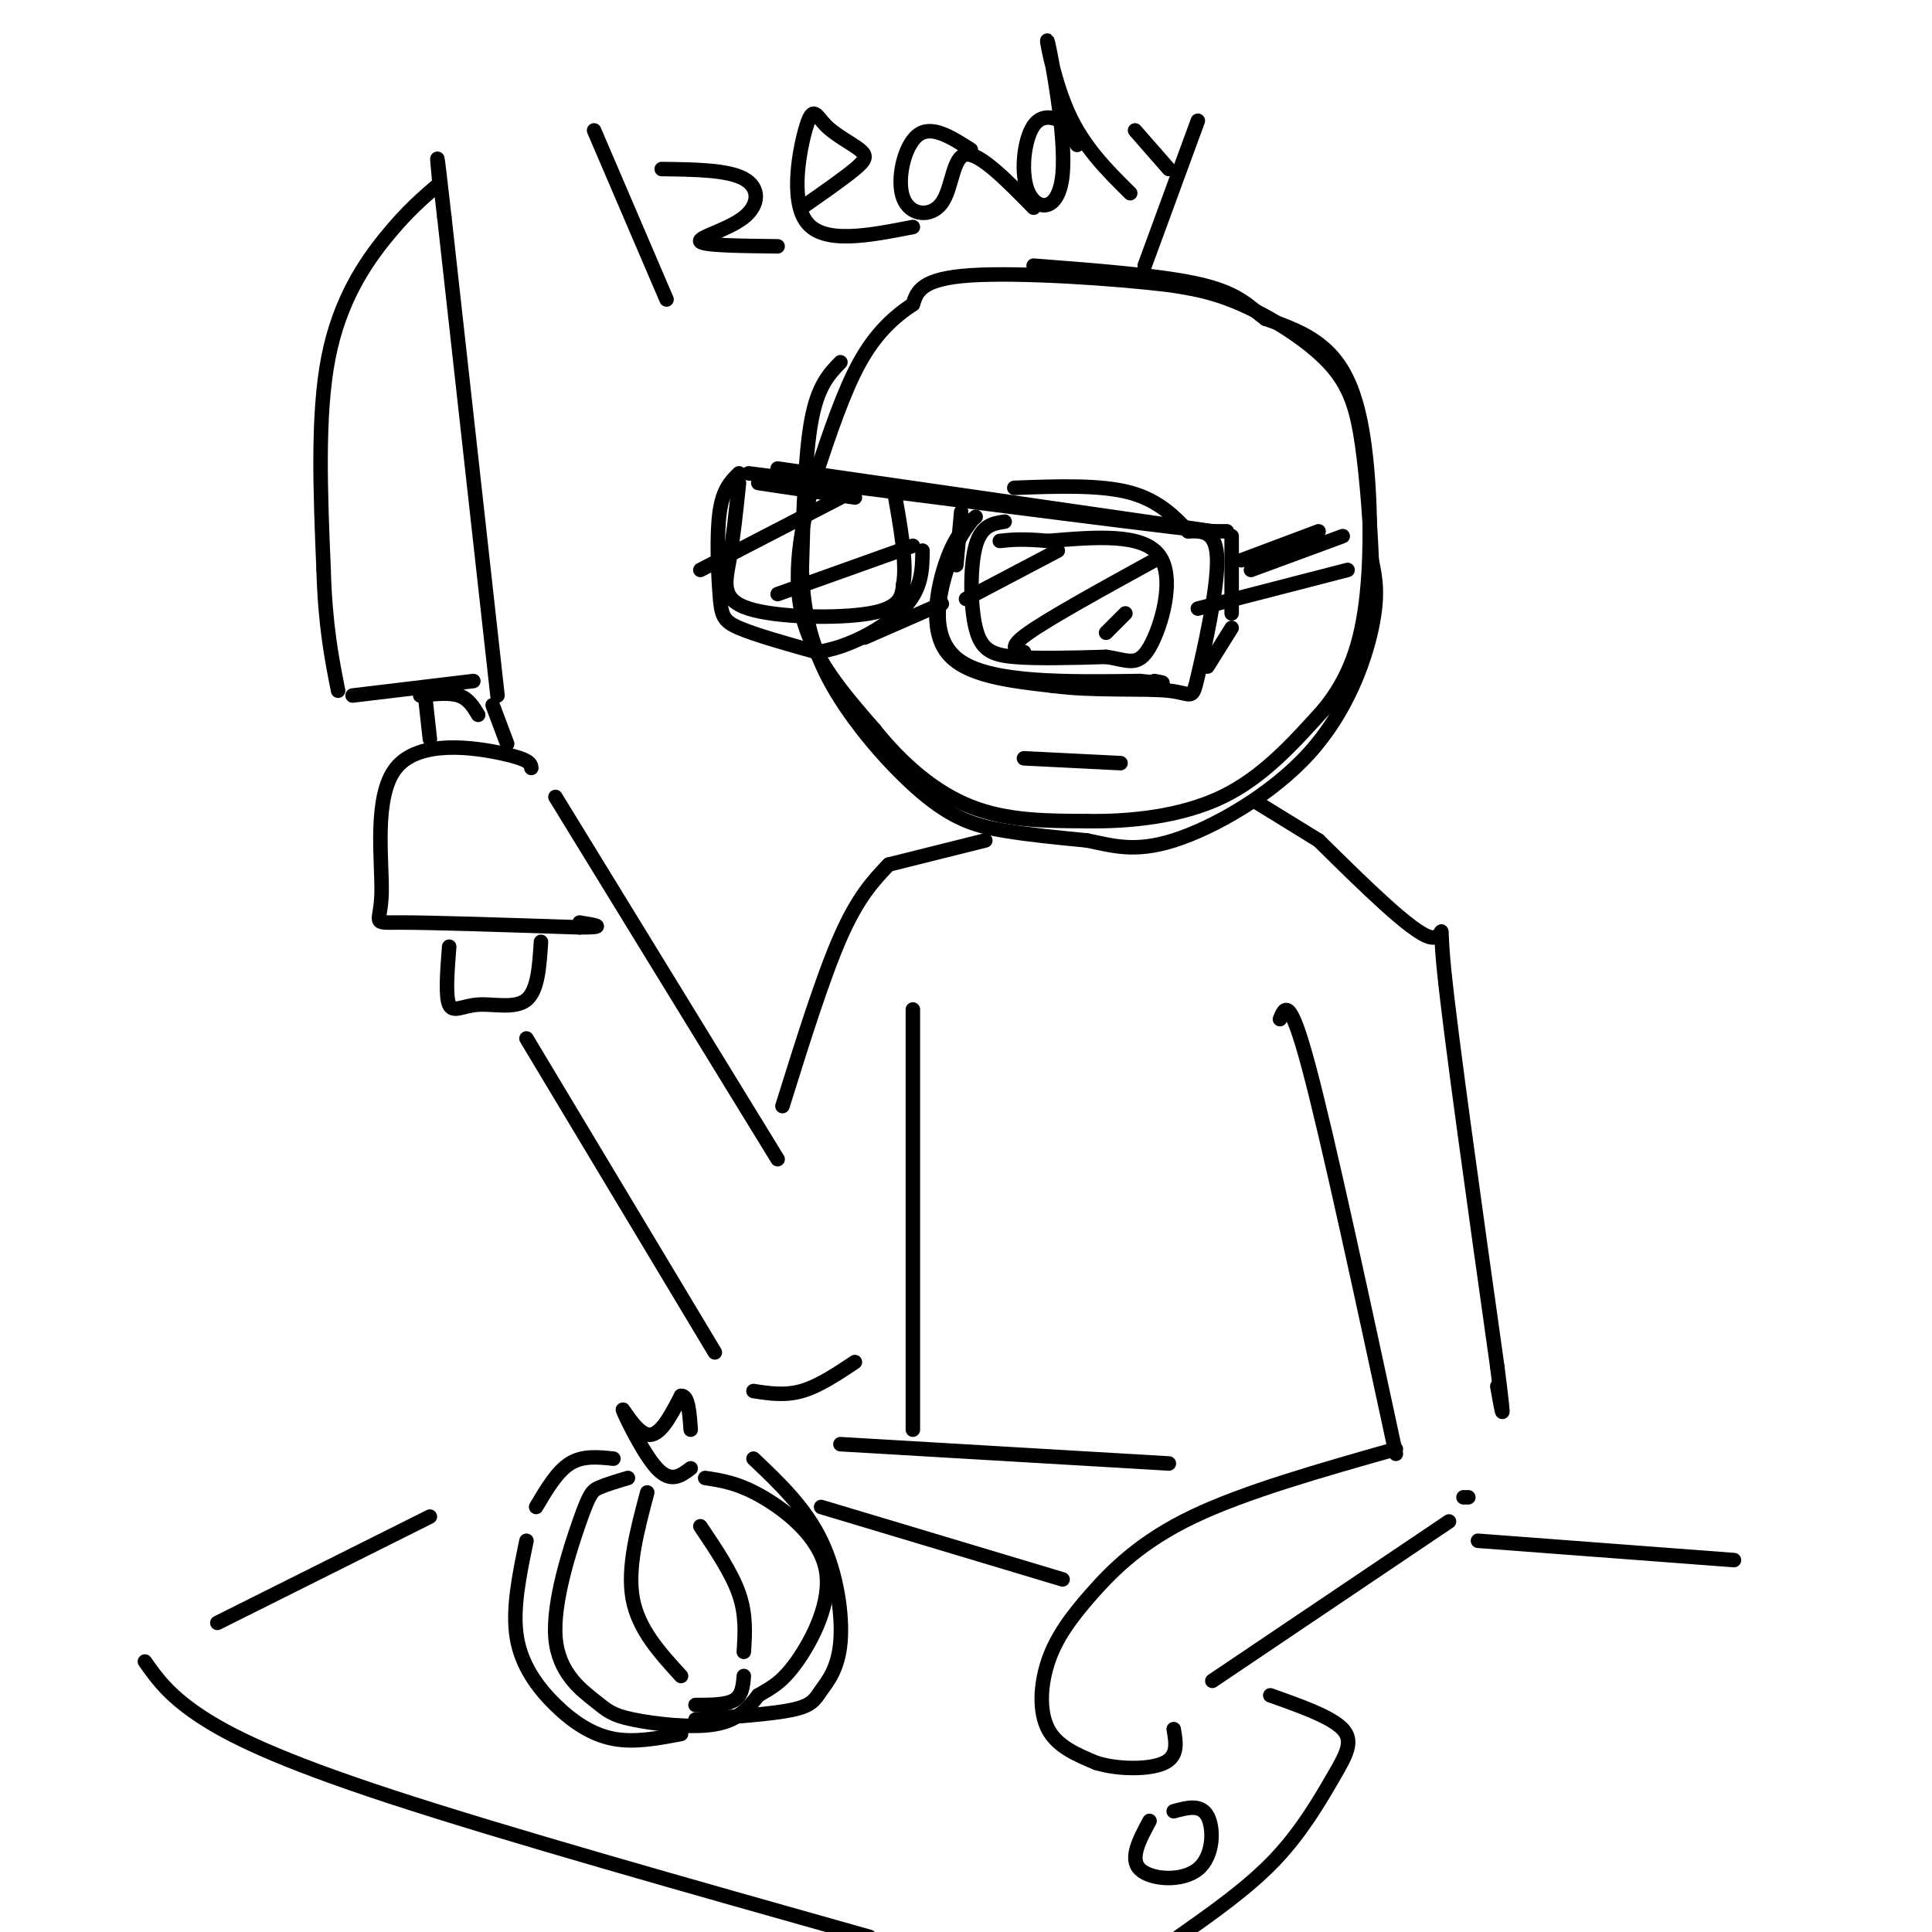 <svg viewBox='0 0 400 400' version='1.1' xmlns='http://www.w3.org/2000/svg' xmlns:xlink='http://www.w3.org/1999/xlink'><g fill='none' stroke='rgb(0,0,0)' stroke-width='3' stroke-linecap='round' stroke-linejoin='round'><path d='M174,75c-2.333,2.417 -4.667,4.833 -6,12c-1.333,7.167 -1.667,19.083 -2,31'/><path d='M166,118c0.325,9.230 2.139,16.804 7,25c4.861,8.196 12.770,17.014 19,22c6.230,4.986 10.780,6.139 16,7c5.220,0.861 11.110,1.431 17,2'/><path d='M225,174c5.217,1.030 9.759,2.606 18,0c8.241,-2.606 20.180,-9.394 28,-18c7.820,-8.606 11.520,-19.030 13,-26c1.480,-6.970 0.740,-10.485 0,-14'/><path d='M284,116c-0.268,-6.750 -0.938,-16.624 -2,-24c-1.062,-7.376 -2.517,-12.255 -7,-17c-4.483,-4.745 -11.995,-9.356 -18,-12c-6.005,-2.644 -10.502,-3.322 -15,-4'/><path d='M242,59c-10.911,-1.333 -30.689,-2.667 -41,-2c-10.311,0.667 -11.156,3.333 -12,6'/><path d='M189,63c-3.911,2.578 -7.689,6.022 -11,12c-3.311,5.978 -6.156,14.489 -9,23'/><path d='M169,98c-2.733,8.956 -5.067,19.844 -3,29c2.067,9.156 8.533,16.578 15,24'/><path d='M181,151c5.711,7.156 12.489,13.044 20,16c7.511,2.956 15.756,2.978 24,3'/><path d='M225,170c9.022,0.156 19.578,-0.956 28,-5c8.422,-4.044 14.711,-11.022 21,-18'/><path d='M274,147c5.258,-6.411 7.904,-13.440 9,-24c1.096,-10.560 0.641,-24.651 -1,-34c-1.641,-9.349 -4.469,-13.957 -8,-17c-3.531,-3.043 -7.766,-4.522 -12,-6'/><path d='M262,66c-3.200,-2.311 -5.200,-5.089 -13,-7c-7.800,-1.911 -21.400,-2.956 -35,-4'/><path d='M161,97c0.000,0.000 90.000,13.000 90,13'/><path d='M251,110c-1.000,0.167 -48.500,-5.917 -96,-12'/><path d='M153,98c-1.667,1.637 -3.333,3.274 -4,8c-0.667,4.726 -0.333,12.542 0,17c0.333,4.458 0.667,5.560 4,7c3.333,1.440 9.667,3.220 16,5'/><path d='M169,135c6.311,-0.689 14.089,-4.911 18,-9c3.911,-4.089 3.956,-8.044 4,-12'/><path d='M153,100c-0.595,5.696 -1.190,11.393 -2,16c-0.810,4.607 -1.833,8.125 4,10c5.833,1.875 18.524,2.107 25,1c6.476,-1.107 6.738,-3.554 7,-6'/><path d='M187,121c0.833,-4.333 -0.583,-12.167 -2,-20'/><path d='M157,100c0.000,0.000 20.000,3.000 20,3'/><path d='M145,118c0.000,0.000 29.000,-15.000 29,-15'/><path d='M161,123c0.000,0.000 28.000,-10.000 28,-10'/><path d='M199,106c0.000,0.000 -1.000,11.000 -1,11'/><path d='M179,132c0.000,0.000 16.000,-7.000 16,-7'/><path d='M202,107c-2.044,1.844 -4.089,3.689 -6,9c-1.911,5.311 -3.689,14.089 0,19c3.689,4.911 12.844,5.956 22,7'/><path d='M218,142c8.558,1.128 18.954,0.447 24,1c5.046,0.553 4.743,2.341 6,-3c1.257,-5.341 4.073,-17.812 4,-24c-0.073,-6.188 -3.037,-6.094 -6,-6'/><path d='M246,110c-2.533,-2.667 -5.867,-6.333 -12,-8c-6.133,-1.667 -15.067,-1.333 -24,-1'/><path d='M201,108c-1.622,2.200 -3.244,4.400 -5,10c-1.756,5.600 -3.644,14.600 3,19c6.644,4.400 21.822,4.200 37,4'/><path d='M236,141c6.667,0.667 4.833,0.333 3,0'/><path d='M208,108c-2.411,0.369 -4.821,0.738 -6,5c-1.179,4.262 -1.125,12.417 0,17c1.125,4.583 3.321,5.595 8,6c4.679,0.405 11.839,0.202 19,0'/><path d='M229,136c4.583,0.643 6.542,2.250 9,-2c2.458,-4.250 5.417,-14.357 2,-19c-3.417,-4.643 -13.208,-3.821 -23,-3'/><path d='M217,112c-5.500,-0.500 -7.750,-0.250 -10,0'/><path d='M200,124c0.000,0.000 19.000,-10.000 19,-10'/><path d='M212,135c-1.750,-0.417 -3.500,-0.833 1,-4c4.500,-3.167 15.250,-9.083 26,-15'/><path d='M229,131c0.000,0.000 4.000,-4.000 4,-4'/><path d='M250,110c0.000,0.000 4.000,0.000 4,0'/><path d='M255,111c0.000,0.000 0.000,16.000 0,16'/><path d='M255,130c0.000,0.000 -5.000,8.000 -5,8'/><path d='M257,116c0.000,0.000 16.000,-6.000 16,-6'/><path d='M248,126c0.000,0.000 31.000,-8.000 31,-8'/><path d='M259,118c0.000,0.000 19.000,-7.000 19,-7'/><path d='M212,157c0.000,0.000 20.000,1.000 20,1'/><path d='M260,166c0.000,0.000 13.000,8.000 13,8'/><path d='M273,174c9.622,9.489 19.244,18.978 23,20c3.756,1.022 1.644,-6.422 3,7c1.356,13.422 6.178,47.711 11,82'/><path d='M310,283c1.833,14.333 0.917,9.167 0,4'/><path d='M204,174c0.000,0.000 -20.000,5.000 -20,5'/><path d='M184,179c-3.167,3.333 -6.333,6.667 -10,15c-3.667,8.333 -7.833,21.667 -12,35'/><path d='M161,240c0.000,0.000 -46.000,-75.000 -46,-75'/><path d='M110,159c-0.108,-0.866 -0.217,-1.732 -6,-3c-5.783,-1.268 -17.241,-2.938 -22,3c-4.759,5.938 -2.820,19.483 -3,26c-0.180,6.517 -2.480,6.005 4,6c6.480,-0.005 21.740,0.498 37,1'/><path d='M120,192c6.167,0.000 3.083,-0.500 0,-1'/><path d='M89,153c0.000,0.000 -1.000,-9.000 -1,-9'/><path d='M87,144c3.000,-0.333 6.000,-0.667 8,0c2.000,0.667 3.000,2.333 4,4'/><path d='M103,144c0.000,0.000 -11.000,-99.000 -11,-99'/><path d='M92,45c-2.000,-17.667 -1.500,-12.333 -1,-7'/><path d='M91,38c-3.333,2.844 -6.667,5.689 -11,11c-4.333,5.311 -9.667,13.089 -12,25c-2.333,11.911 -1.667,27.956 -1,44'/><path d='M67,118c0.333,11.500 1.667,18.250 3,25'/><path d='M73,144c0.000,0.000 25.000,-3.000 25,-3'/><path d='M102,146c0.000,0.000 3.000,8.000 3,8'/><path d='M93,196c-0.399,5.113 -0.798,10.226 0,12c0.798,1.774 2.792,0.208 6,0c3.208,-0.208 7.631,0.940 10,-1c2.369,-1.940 2.685,-6.970 3,-12'/><path d='M109,215c0.000,0.000 39.000,65.000 39,65'/><path d='M156,288c3.250,0.500 6.500,1.000 10,0c3.500,-1.000 7.250,-3.500 11,-6'/><path d='M189,209c0.000,0.000 0.000,87.000 0,87'/><path d='M265,211c1.000,-2.500 2.000,-5.000 6,10c4.000,15.000 11.000,47.500 18,80'/><path d='M289,300c-15.630,4.429 -31.260,8.858 -42,14c-10.740,5.142 -16.590,10.997 -21,16c-4.410,5.003 -7.380,9.155 -9,14c-1.620,4.845 -1.892,10.384 0,14c1.892,3.616 5.946,5.308 10,7'/><path d='M227,365c4.578,1.400 11.022,1.400 14,0c2.978,-1.400 2.489,-4.200 2,-7'/><path d='M251,348c0.000,0.000 49.000,-33.000 49,-33'/><path d='M303,310c0.000,0.000 1.000,0.000 1,0'/><path d='M123,27c0.000,0.000 15.000,35.000 15,35'/><path d='M137,35c6.821,0.083 13.643,0.167 17,2c3.357,1.833 3.250,5.417 0,8c-3.250,2.583 -9.643,4.167 -9,5c0.643,0.833 8.321,0.917 16,1'/><path d='M166,43c4.347,-3.038 8.693,-6.075 11,-8c2.307,-1.925 2.574,-2.737 1,-4c-1.574,-1.263 -4.989,-2.978 -7,-5c-2.011,-2.022 -2.618,-4.352 -4,0c-1.382,4.352 -3.538,15.386 0,20c3.538,4.614 12.769,2.807 22,1'/><path d='M201,31c-4.085,-2.612 -8.169,-5.225 -11,-3c-2.831,2.225 -4.408,9.287 -3,13c1.408,3.713 5.802,4.077 8,1c2.198,-3.077 2.199,-9.593 5,-10c2.801,-0.407 8.400,5.297 14,11'/><path d='M223,30c-0.147,-1.298 -0.294,-2.596 -2,-4c-1.706,-1.404 -4.970,-2.914 -7,0c-2.030,2.914 -2.826,10.250 -1,14c1.826,3.750 6.273,3.912 7,-4c0.727,-7.912 -2.266,-23.899 -3,-27c-0.734,-3.101 0.790,6.686 4,14c3.210,7.314 8.105,12.157 13,17'/><path d='M235,27c0.000,0.000 7.000,8.000 7,8'/><path d='M248,25c0.000,0.000 -11.000,30.000 -11,30'/><path d='M130,306c-2.291,0.683 -4.582,1.365 -6,2c-1.418,0.635 -1.963,1.222 -4,7c-2.037,5.778 -5.565,16.747 -5,24c0.565,7.253 5.224,10.789 8,13c2.776,2.211 3.671,3.095 8,4c4.329,0.905 12.094,1.830 17,1c4.906,-0.830 6.953,-3.415 9,-6'/><path d='M157,351c2.671,-1.589 4.850,-2.560 8,-7c3.150,-4.440 7.271,-12.349 6,-19c-1.271,-6.651 -7.935,-12.043 -13,-15c-5.065,-2.957 -8.533,-3.478 -12,-4'/><path d='M143,304c-2.060,1.554 -4.119,3.107 -7,0c-2.881,-3.107 -6.583,-10.875 -7,-12c-0.417,-1.125 2.452,4.393 5,5c2.548,0.607 4.774,-3.696 7,-8'/><path d='M141,289c1.500,-0.167 1.750,3.417 2,7'/><path d='M127,302c-3.167,-0.333 -6.333,-0.667 -9,1c-2.667,1.667 -4.833,5.333 -7,9'/><path d='M109,319c-1.476,7.083 -2.952,14.167 -2,20c0.952,5.833 4.333,10.417 8,14c3.667,3.583 7.619,6.167 12,7c4.381,0.833 9.190,-0.083 14,-1'/><path d='M156,302c5.359,5.081 10.718,10.163 14,17c3.282,6.837 4.488,15.431 4,21c-0.488,5.569 -2.670,8.115 -4,10c-1.330,1.885 -1.809,3.110 -6,4c-4.191,0.890 -12.096,1.445 -20,2'/><path d='M134,309c-2.083,7.833 -4.167,15.667 -3,22c1.167,6.333 5.583,11.167 10,16'/><path d='M145,316c3.250,4.833 6.500,9.667 8,14c1.500,4.333 1.250,8.167 1,12'/><path d='M154,347c-0.167,2.000 -0.333,4.000 -2,5c-1.667,1.000 -4.833,1.000 -8,1'/><path d='M89,314c0.000,0.000 -44.000,22.000 -44,22'/><path d='M30,344c2.400,3.400 4.800,6.800 11,11c6.200,4.200 16.200,9.200 40,17c23.800,7.800 61.400,18.400 99,29'/><path d='M170,312c0.000,0.000 50.000,15.000 50,15'/><path d='M263,351c6.327,2.238 12.655,4.476 15,7c2.345,2.524 0.708,5.333 -2,10c-2.708,4.667 -6.488,11.190 -12,17c-5.512,5.810 -12.756,10.905 -20,16'/><path d='M238,377c-2.101,3.905 -4.202,7.810 -2,10c2.202,2.190 8.708,2.667 12,0c3.292,-2.667 3.369,-8.476 2,-11c-1.369,-2.524 -4.185,-1.762 -7,-1'/><path d='M306,319c0.000,0.000 53.000,4.000 53,4'/><path d='M242,303c0.000,0.000 -68.000,-4.000 -68,-4'/></g>
</svg>